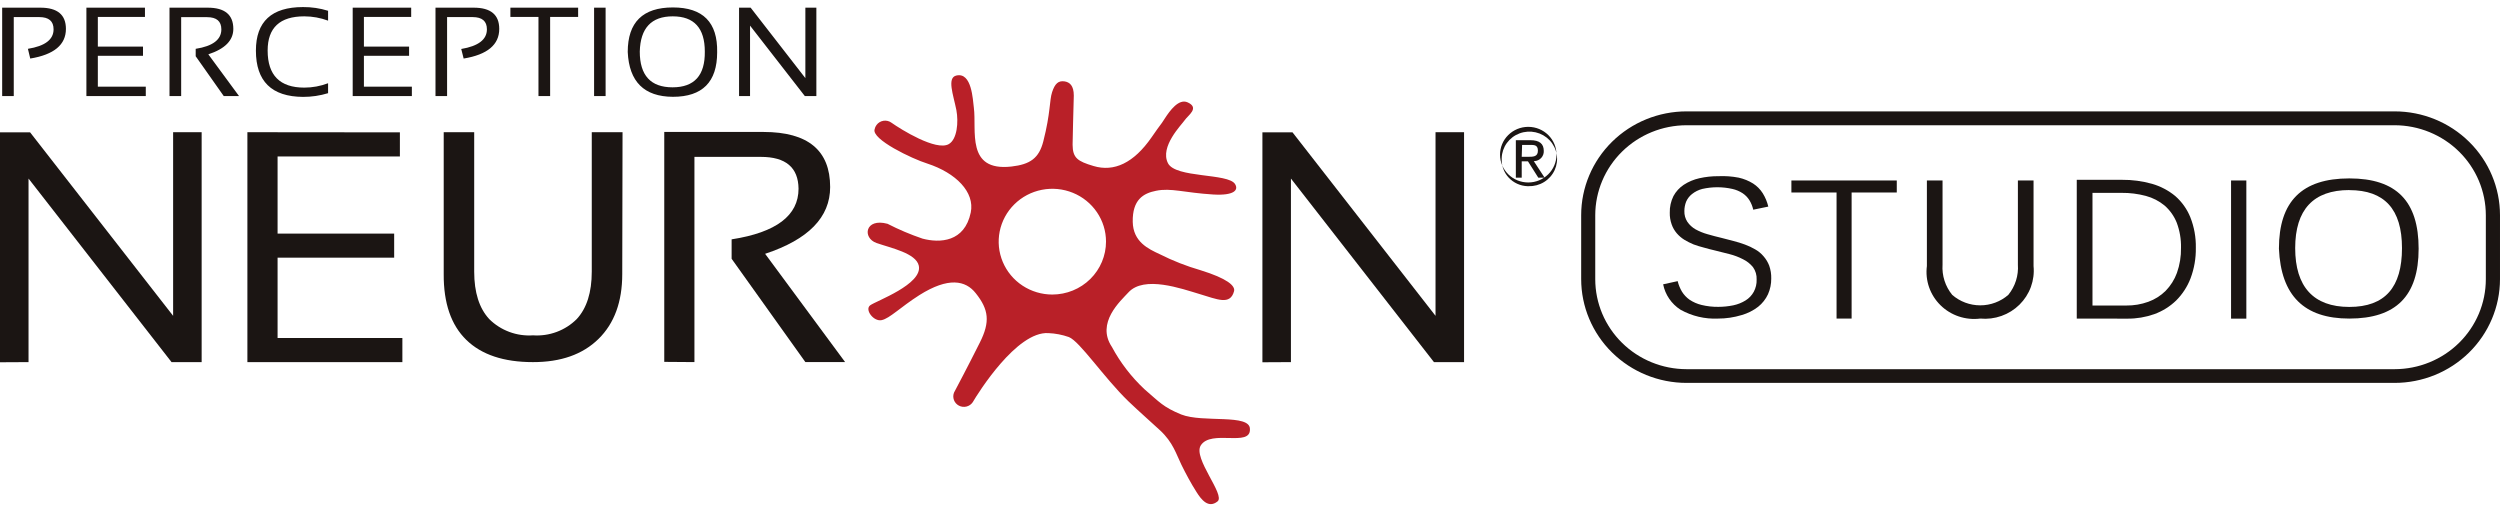 <?xml version="1.0" encoding="UTF-8"?> <svg xmlns="http://www.w3.org/2000/svg" width="279" height="57" viewBox="0 0 279 57" fill="none"><path d="M131.823 46.255C129.807 45.427 129.412 44.889 127.707 43.424C126.25 42.057 125.028 40.466 124.086 38.714C122.289 36.024 125.061 33.583 125.918 32.647C127.673 30.702 131.882 32.225 133.864 32.813C135.847 33.401 137.291 34.104 137.72 32.498C137.879 31.894 136.947 31.075 133.982 30.156C132.411 29.701 130.887 29.103 129.429 28.368C128.135 27.772 126.455 26.978 126.413 24.76C126.371 22.277 127.598 21.573 129.009 21.292C130.689 20.944 132.142 21.507 135.393 21.706C137.745 21.846 138.249 21.201 137.829 20.538C137.065 19.305 131.193 19.893 130.345 18.213C129.404 16.359 131.882 13.909 132.226 13.396C132.571 12.882 133.906 12.046 132.545 11.426C131.546 10.962 130.546 12.377 130.025 13.172C129.387 14.174 129.706 13.594 128.522 15.316C126.522 18.204 124.322 19.214 122.037 18.527C120.256 17.997 119.71 17.633 119.702 16.143C119.702 15.39 119.802 12.104 119.836 10.672C119.836 9.547 119.374 9.174 118.811 9.083C118.106 8.976 117.728 9.34 117.417 10.275C117.106 11.21 117.257 12.551 116.434 15.771C115.955 17.658 114.964 18.345 112.881 18.585C107.765 19.165 109.017 14.538 108.681 12.013C108.563 11.136 108.462 8.032 106.732 8.429C105.657 8.669 106.388 10.565 106.732 12.287C106.984 13.644 106.816 15.539 105.892 16.077C104.489 16.905 100.516 14.422 99.499 13.702C99.373 13.607 99.23 13.539 99.076 13.5C98.923 13.461 98.763 13.453 98.606 13.476C98.45 13.499 98.299 13.553 98.164 13.635C98.029 13.716 97.912 13.823 97.819 13.95C97.713 14.089 97.641 14.251 97.609 14.422C97.223 15.547 101.809 17.733 103.489 18.254C106.682 19.297 108.807 21.441 108.336 23.717C107.648 27.027 104.884 27.143 102.952 26.63C101.61 26.174 100.305 25.621 99.046 24.975C96.526 24.296 96.215 26.556 97.819 27.119C99.424 27.681 102.238 28.252 102.54 29.66C102.977 31.729 97.761 33.591 97.114 34.071C96.467 34.551 97.5 35.925 98.399 35.726C99.298 35.528 100.474 34.294 102.599 32.937C105.842 30.893 107.765 31.282 108.899 32.73C110.336 34.535 110.529 35.9 109.344 38.242C107.883 41.156 106.824 43.134 106.472 43.805C106.362 44.072 106.358 44.37 106.459 44.641C106.559 44.912 106.759 45.137 107.017 45.271C107.276 45.406 107.577 45.442 107.861 45.371C108.145 45.3 108.392 45.129 108.555 44.889C109.126 43.912 113.46 36.943 117.005 37.175C117.782 37.208 118.549 37.356 119.282 37.614C120.508 38.094 123.154 42.091 125.918 44.773C127.152 45.956 128.438 47.074 129.463 48.026C130.933 49.391 131.26 50.683 131.857 51.891C132.369 52.926 132.915 53.944 133.537 54.92C134.057 55.748 134.855 56.783 135.88 55.955C136.779 55.227 133.1 51.13 134.007 49.706C135.166 47.885 139.593 49.938 139.492 47.885C139.509 46.147 134.234 47.215 131.823 46.255ZM117.442 32.871C116.258 32.871 115.1 32.525 114.115 31.877C113.131 31.229 112.363 30.308 111.909 29.23C111.456 28.152 111.337 26.966 111.567 25.821C111.798 24.677 112.367 23.625 113.204 22.8C114.041 21.974 115.107 21.411 116.268 21.183C117.43 20.954 118.634 21.07 119.728 21.515C120.823 21.96 121.759 22.715 122.418 23.685C123.077 24.654 123.43 25.794 123.431 26.961C123.431 28.527 122.801 30.029 121.678 31.137C120.555 32.245 119.031 32.869 117.442 32.871Z" fill="#B92028"></path><path d="M3.184 40.412V19.927L19.144 40.412H22.504V14.754H19.32V35.247L3.36 14.771H0V40.429L3.184 40.412Z" fill="#1B1513"></path><path d="M144.068 40.412V19.927L160.029 40.412H163.389V14.754H160.205V35.247L144.245 14.771H140.885V40.429L144.068 40.412Z" fill="#1B1513"></path><path d="M69.443 30.587C69.443 33.678 68.561 36.089 66.797 37.821C65.033 39.554 62.591 40.417 59.472 40.412C56.213 40.412 53.735 39.584 52.038 37.929C50.341 36.274 49.501 33.829 49.518 30.596V14.754H52.92V30.314C52.92 32.64 53.483 34.403 54.6 35.611C55.235 36.242 56 36.73 56.844 37.043C57.687 37.356 58.59 37.486 59.489 37.424C60.385 37.485 61.285 37.354 62.126 37.042C62.966 36.729 63.729 36.241 64.361 35.611C65.481 34.403 66.041 32.637 66.041 30.314V14.754H69.476L69.443 30.587Z" fill="#1B1513"></path><path d="M44.628 14.771V17.46H30.978V26.068H43.989V28.758H30.978V37.722H44.905V40.412H27.609V14.754L44.628 14.771Z" fill="#1B1513"></path><path d="M77.499 40.41V17.508H84.916C87.689 17.508 89.089 18.691 89.117 21.058C89.117 24.055 86.627 25.939 81.649 26.711V28.88L89.881 40.41H94.316L85.387 28.325C90.225 26.725 92.645 24.242 92.645 20.876C92.645 16.782 90.169 14.732 85.219 14.727H74.131V40.385L77.499 40.41Z" fill="#1B1513"></path><path d="M170.58 14.156C171.413 14.163 172.209 14.494 172.795 15.078C173.381 15.662 173.708 16.451 173.704 17.272C173.701 18.093 173.368 18.88 172.777 19.459C172.187 20.038 171.388 20.364 170.554 20.364C169.721 20.364 168.922 20.038 168.331 19.459C167.741 18.88 167.408 18.093 167.404 17.272C167.401 16.451 167.728 15.662 168.314 15.078C168.899 14.494 169.696 14.163 170.529 14.156H170.58ZM170.58 20.778C171.191 20.797 171.794 20.637 172.313 20.319C172.832 20 173.244 19.537 173.496 18.988C173.748 18.439 173.829 17.828 173.728 17.234C173.628 16.639 173.351 16.087 172.932 15.648C172.513 15.209 171.972 14.902 171.376 14.766C170.78 14.63 170.157 14.671 169.585 14.885C169.013 15.098 168.518 15.474 168.162 15.964C167.807 16.455 167.608 17.038 167.589 17.641V17.715C167.557 18.495 167.841 19.256 168.378 19.831C168.915 20.405 169.662 20.745 170.454 20.778H170.58ZM169.168 15.646H170.798C171.806 15.646 172.285 16.043 172.285 16.846C172.299 17.131 172.198 17.41 172.004 17.622C171.811 17.834 171.541 17.963 171.252 17.98H171.168L172.377 19.826H171.672L170.521 18.005H169.824V19.826H169.168V15.646ZM169.824 17.5H170.521C171.1 17.5 171.63 17.5 171.63 16.813C171.63 16.126 171.151 16.176 170.706 16.176H169.866L169.824 17.5Z" fill="#1B1513"></path><path d="M267.23 42.731H188.219C185.1 42.731 182.109 41.51 179.903 39.337C177.698 37.164 176.459 34.217 176.459 31.144V24.017C176.459 20.944 177.698 17.997 179.903 15.824C182.109 13.65 185.1 12.43 188.219 12.43H267.239C270.358 12.43 273.349 13.65 275.554 15.824C277.76 17.997 278.999 20.944 278.999 24.017V31.168C278.992 34.239 277.749 37.181 275.542 39.349C273.336 41.517 270.346 42.733 267.23 42.731ZM188.219 13.977C185.518 13.982 182.929 15.041 181.019 16.923C179.109 18.805 178.034 21.356 178.03 24.017V31.168C178.034 33.829 179.109 36.379 181.02 38.26C182.93 40.14 185.519 41.198 188.219 41.2H267.239C269.938 41.198 272.526 40.14 274.435 38.259C276.344 36.379 277.417 33.828 277.419 31.168V24.017C277.417 21.355 276.343 18.803 274.433 16.921C272.522 15.038 269.932 13.98 267.23 13.977H188.219Z" fill="#1B1513"></path><path d="M220.997 35.552C220.19 35.655 219.371 35.574 218.602 35.316C217.832 35.058 217.133 34.629 216.558 34.063C215.983 33.497 215.547 32.809 215.284 32.051C215.021 31.294 214.938 30.486 215.041 29.692V20.141H216.788V29.535C216.706 30.751 217.09 31.953 217.863 32.904C218.727 33.659 219.842 34.076 220.997 34.076C222.151 34.076 223.266 33.659 224.13 32.904C224.901 31.952 225.282 30.75 225.197 29.535V20.141H226.944V29.692C227.021 30.48 226.919 31.276 226.648 32.021C226.376 32.766 225.94 33.443 225.372 34.003C224.804 34.563 224.117 34.992 223.36 35.26C222.604 35.528 221.797 35.628 220.997 35.552Z" fill="#1B1513"></path><path d="M204.96 35.552V21.482H199.92V20.141H211.68V21.482H206.64V35.552H204.96Z" fill="#1B1513"></path><path d="M250.692 20.141H248.986V35.56H250.692V20.141Z" fill="#1B1513"></path><path d="M262.182 35.553C257.142 35.553 254.555 32.996 254.328 27.748C254.328 22.476 256.899 19.91 262.182 19.91C267.466 19.91 269.919 22.476 269.919 27.757C269.919 33.037 267.382 35.553 262.182 35.553ZM262.182 21.21C258.175 21.21 256.143 23.395 256.143 27.69C256.143 31.986 258.175 34.254 262.182 34.254C266.189 34.254 268.062 32.044 268.062 27.69C268.062 23.337 266.105 21.218 262.182 21.218V21.21Z" fill="#1B1513"></path><path d="M191.739 35.553C190.272 35.622 188.815 35.277 187.539 34.56C187.041 34.24 186.613 33.824 186.282 33.338C185.95 32.852 185.72 32.305 185.607 31.729L187.237 31.373V31.415C187.339 31.813 187.497 32.194 187.707 32.549C187.924 32.899 188.21 33.203 188.547 33.443C188.953 33.716 189.406 33.915 189.883 34.03C190.498 34.181 191.131 34.253 191.765 34.245C192.329 34.244 192.892 34.186 193.445 34.072C193.924 33.971 194.382 33.789 194.797 33.534C195.186 33.296 195.504 32.962 195.721 32.565C195.947 32.145 196.057 31.674 196.04 31.2C196.065 30.707 195.924 30.221 195.637 29.817C195.335 29.445 194.954 29.142 194.52 28.932C194.043 28.685 193.538 28.493 193.016 28.361L191.336 27.939C190.933 27.839 190.496 27.74 190.127 27.624C189.745 27.528 189.37 27.412 189.001 27.276C188.643 27.129 188.298 26.955 187.968 26.755C187.653 26.558 187.37 26.315 187.128 26.035C186.877 25.741 186.683 25.405 186.557 25.042C186.407 24.622 186.336 24.179 186.347 23.734C186.331 23.092 186.473 22.457 186.758 21.88C187.032 21.375 187.427 20.943 187.909 20.622C188.437 20.279 189.023 20.032 189.639 19.893C190.347 19.733 191.072 19.656 191.798 19.662C192.55 19.628 193.303 19.684 194.041 19.827C194.61 19.954 195.152 20.175 195.646 20.481C196.08 20.76 196.447 21.131 196.721 21.565C197.007 22.026 197.217 22.529 197.342 23.055L195.662 23.403C195.58 23.029 195.435 22.671 195.234 22.343C195.041 22.034 194.783 21.769 194.478 21.565C194.13 21.339 193.743 21.176 193.335 21.085C192.23 20.834 191.081 20.834 189.975 21.085C189.551 21.194 189.156 21.391 188.816 21.665C188.539 21.887 188.321 22.17 188.178 22.492C188.044 22.83 187.976 23.189 187.976 23.552C187.961 23.979 188.078 24.401 188.312 24.76C188.546 25.099 188.853 25.381 189.211 25.588C189.633 25.82 190.081 26.004 190.547 26.134C191.051 26.283 191.597 26.424 192.151 26.556L193.461 26.896C193.894 27.006 194.32 27.138 194.738 27.293C195.135 27.439 195.517 27.619 195.881 27.831C196.232 28.029 196.545 28.287 196.805 28.592C197.079 28.903 197.295 29.259 197.443 29.644C197.606 30.106 197.683 30.594 197.67 31.084C197.677 31.687 197.554 32.285 197.309 32.838C197.056 33.382 196.679 33.86 196.208 34.237C195.659 34.66 195.031 34.975 194.36 35.164C193.511 35.422 192.628 35.554 191.739 35.553Z" fill="#1B1513"></path><path d="M231.766 35.553V20.067H236.806C237.942 20.057 239.073 20.207 240.166 20.514C241.117 20.787 242.001 21.252 242.761 21.88C243.501 22.529 244.076 23.34 244.441 24.247C244.871 25.333 245.079 26.491 245.055 27.657C245.074 28.817 244.875 29.97 244.467 31.058C244.112 31.988 243.562 32.834 242.854 33.541C242.161 34.209 241.334 34.725 240.426 35.056C239.464 35.397 238.449 35.568 237.427 35.561L231.766 35.553ZM233.521 34.096H237.301C238.135 34.104 238.963 33.964 239.746 33.682C240.472 33.421 241.132 33.006 241.678 32.465C242.24 31.891 242.673 31.206 242.946 30.454C243.264 29.555 243.417 28.608 243.4 27.657C243.422 26.697 243.259 25.742 242.921 24.843C242.627 24.113 242.164 23.461 241.568 22.939C240.959 22.435 240.245 22.068 239.477 21.863C238.598 21.63 237.691 21.515 236.78 21.524H233.521V34.096Z" fill="#1B1513"></path><path d="M70.055 5.797C70.055 2.486 71.735 0.831 75.095 0.831C78.455 0.831 80.102 2.5 80.034 5.838C80.034 9.149 78.388 10.804 75.095 10.804C71.886 10.788 70.206 9.119 70.055 5.797ZM71.399 5.755C71.399 8.415 72.617 9.745 75.053 9.745C77.489 9.745 78.691 8.415 78.657 5.755C78.657 3.135 77.464 1.824 75.078 1.824C72.693 1.824 71.466 3.135 71.399 5.755ZM28.559 5.648C28.559 2.409 30.312 0.789 33.817 0.789C34.766 0.781 35.71 0.921 36.614 1.203V2.304C35.766 1.988 34.867 1.826 33.96 1.824C31.233 1.824 29.869 3.096 29.869 5.64C29.869 8.399 31.233 9.778 33.96 9.778C34.868 9.778 35.768 9.612 36.614 9.29V10.399C35.709 10.677 34.766 10.816 33.817 10.813C30.312 10.791 28.559 9.069 28.559 5.648ZM89.82 10.722L83.705 2.859V10.722H82.479V0.856H83.772L89.879 8.719V0.856H91.106V10.722H89.82ZM66.3 10.722V0.856H67.586V10.722H66.3ZM60.093 10.722V1.89H56.959V0.856H64.519V1.89H61.395V10.722H60.093ZM48.601 10.722V0.856H52.869C54.767 0.856 55.716 1.645 55.716 3.223C55.716 4.994 54.392 6.098 51.743 6.534L51.474 5.466C53.384 5.146 54.339 4.415 54.339 3.272C54.339 2.362 53.809 1.907 52.743 1.907H49.895V10.722H48.601ZM39.361 10.722V0.856H45.888V1.89H40.613V5.201H45.653V6.227H40.613V9.67H45.964V10.722H39.361ZM24.972 10.722L21.839 6.277V5.449C23.746 5.151 24.703 4.423 24.703 3.281C24.703 2.37 24.174 1.915 23.107 1.915H20.218V10.722H18.916V0.856H23.183C25.087 0.856 26.039 1.645 26.039 3.223C26.039 4.508 25.109 5.455 23.25 6.062L26.677 10.722H24.972ZM9.642 10.722V0.856H16.177V1.89H10.919V5.201H15.959V6.227H10.919V9.67H16.27V10.722H9.642ZM0.242 10.722V0.856H4.509C6.408 0.856 7.357 1.645 7.357 3.223C7.357 4.994 6.03 6.098 3.375 6.534L3.115 5.449C5.025 5.14 5.979 4.415 5.979 3.272C5.979 2.362 5.45 1.907 4.383 1.907H1.536V10.722H0.242Z" fill="#1B1513"></path></svg> 